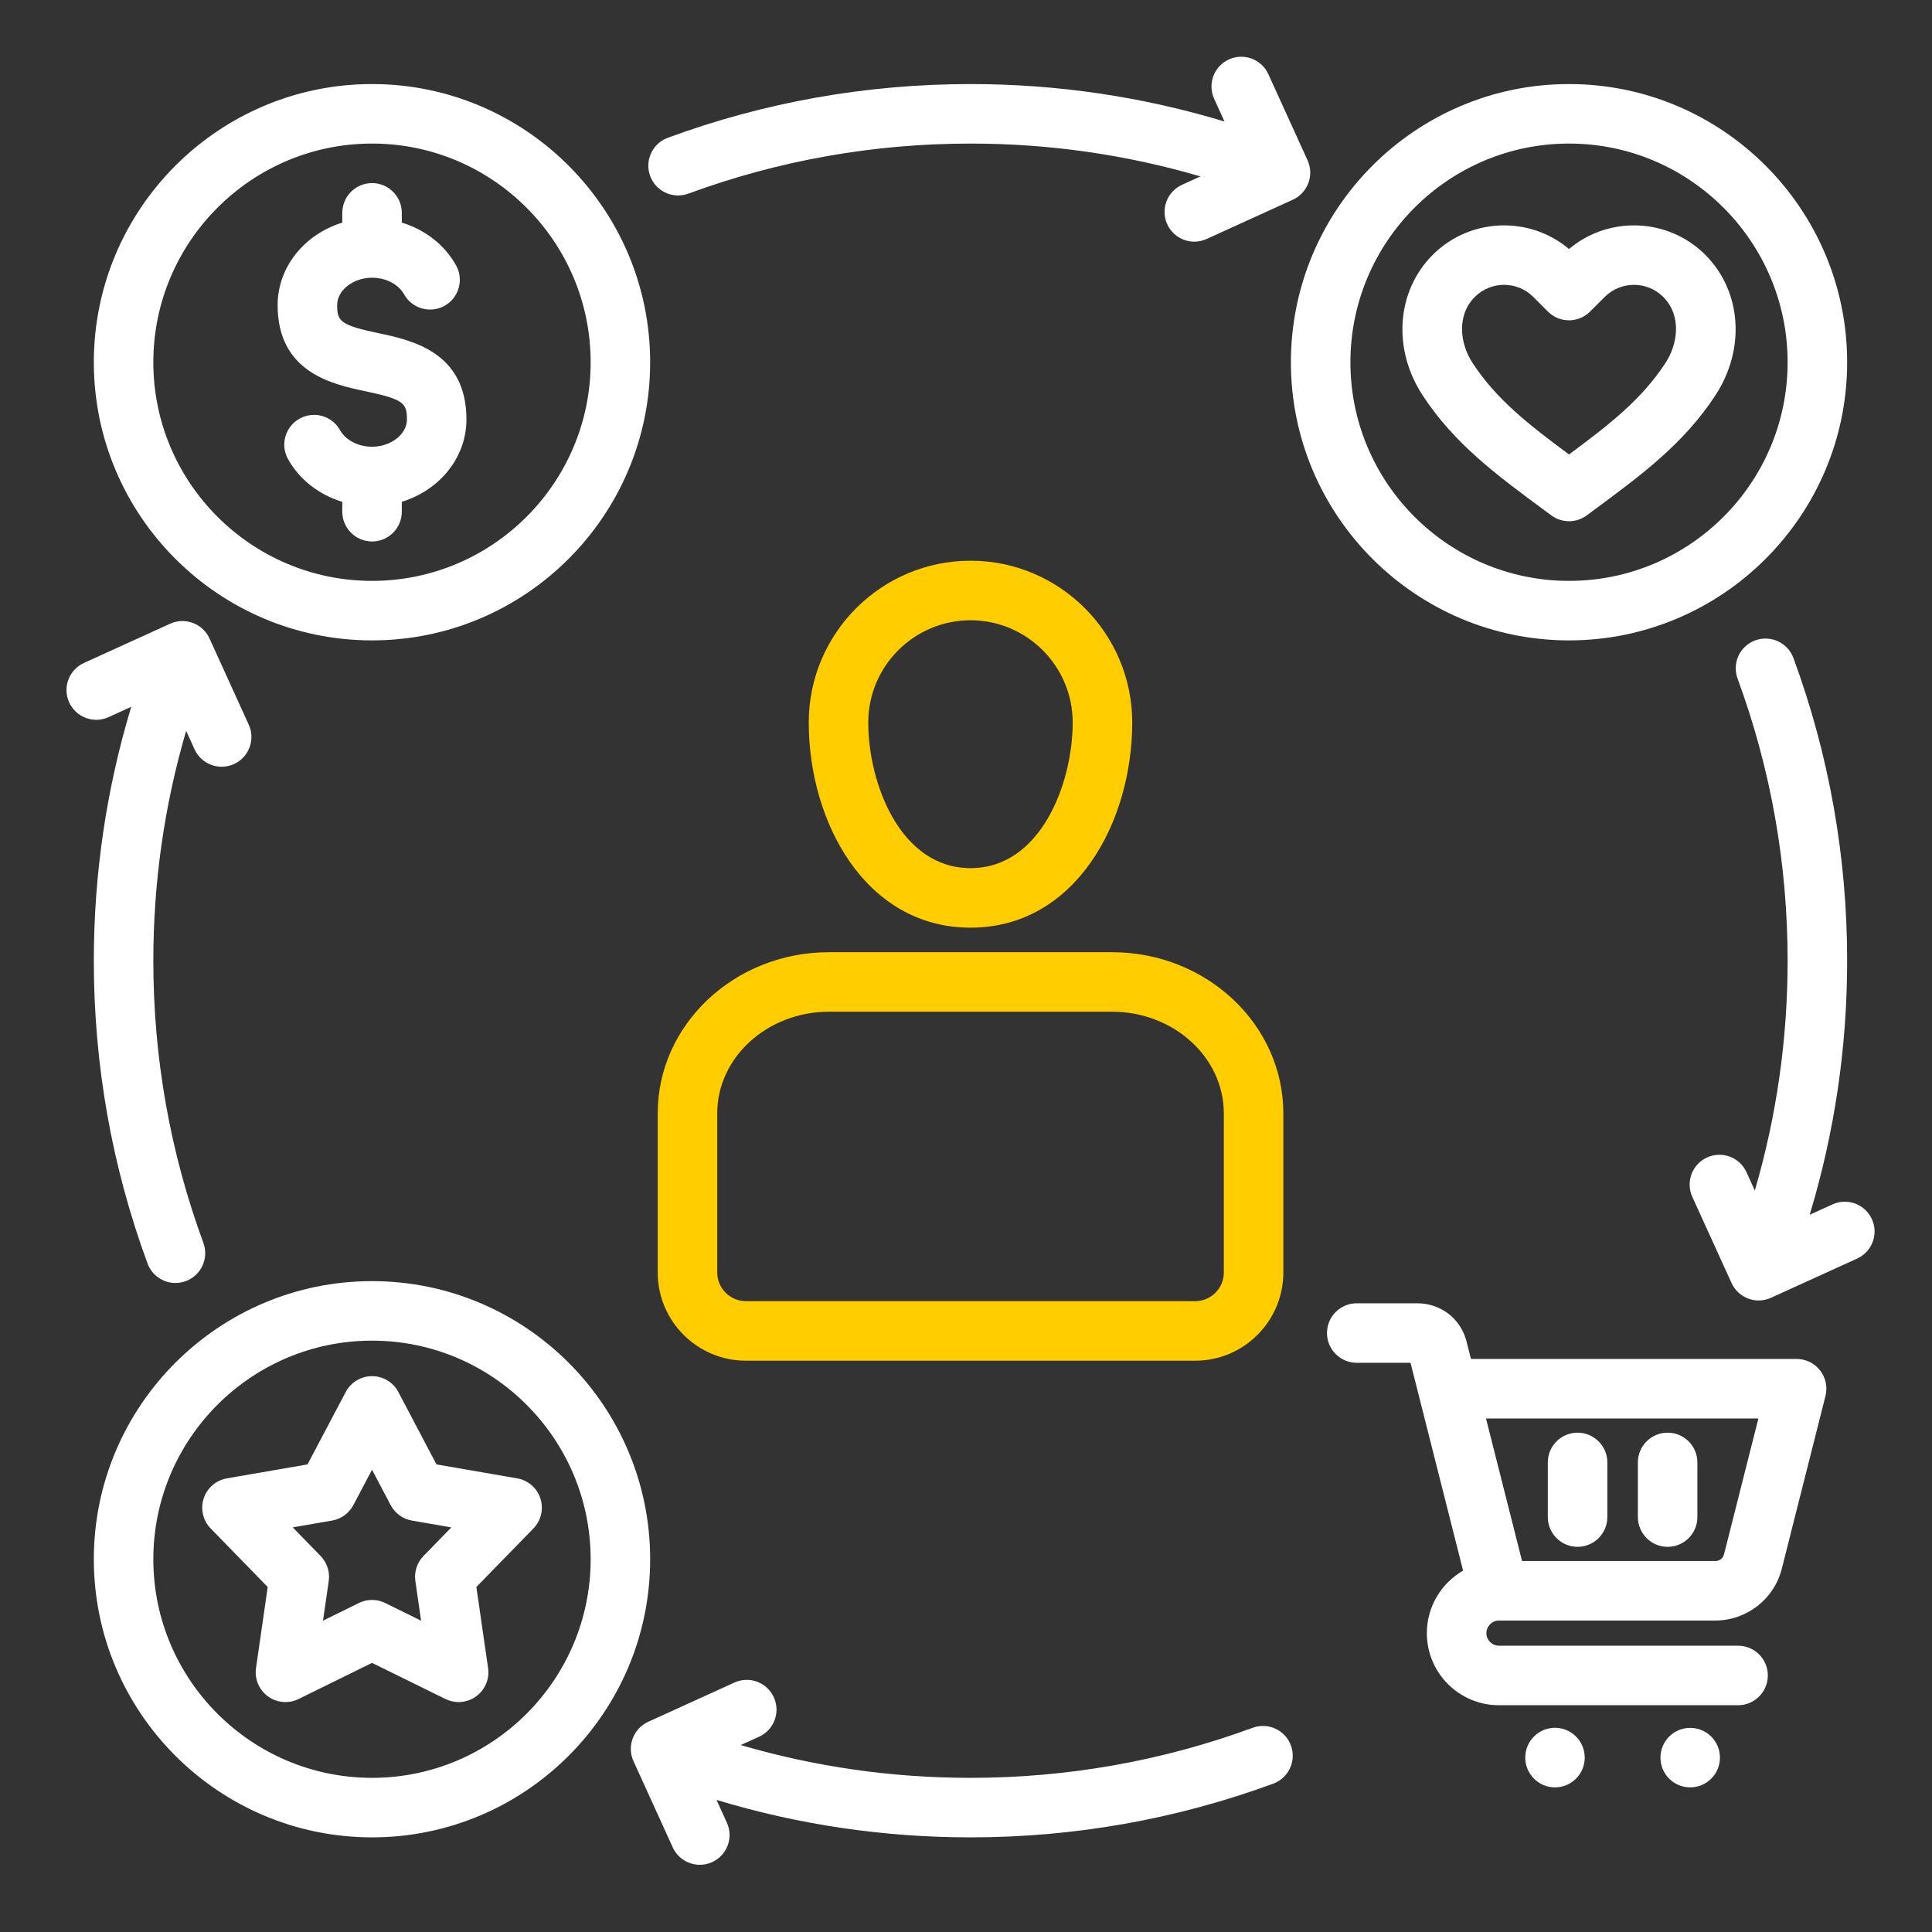 <?xml version="1.0" encoding="UTF-8"?> <svg xmlns="http://www.w3.org/2000/svg" width="71" height="71" viewBox="0 0 71 71" fill="none"><rect x="0" y="0" width="71" height="71" fill="#333333" stroke="none"/><g id="shopping_16090830 1"><path id="Vector" d="M13.673 23.534C19.308 23.534 23.893 18.949 23.893 13.313C23.893 7.678 19.308 3.089 13.673 3.089C8.037 3.089 3.448 7.675 3.448 13.313C3.448 18.951 8.035 23.534 13.673 23.534ZM13.673 5.276C18.102 5.276 21.706 8.882 21.706 13.313C21.706 17.745 18.102 21.347 13.673 21.347C9.243 21.347 5.635 17.743 5.635 13.313C5.635 8.884 9.241 5.276 13.673 5.276ZM10.203 11.213C10.203 9.803 11.2 8.605 12.579 8.182V7.822C12.579 7.218 13.069 6.728 13.673 6.728C14.277 6.728 14.766 7.218 14.766 7.822V8.181C15.616 8.438 16.335 8.991 16.759 9.749C17.054 10.277 16.865 10.943 16.338 11.238C15.81 11.532 15.144 11.343 14.849 10.816C14.642 10.445 14.18 10.206 13.673 10.206C12.978 10.206 12.39 10.667 12.39 11.213C12.39 11.807 12.511 11.949 13.897 12.241C15.111 12.497 17.142 12.925 17.142 15.414C17.142 16.822 16.145 18.019 14.766 18.441V18.805C14.766 19.409 14.277 19.899 13.673 19.899C13.069 19.899 12.579 19.409 12.579 18.805V18.442C11.729 18.184 11.009 17.632 10.586 16.874C10.291 16.346 10.48 15.68 11.008 15.386C11.535 15.091 12.201 15.279 12.496 15.807C12.703 16.177 13.165 16.417 13.673 16.417C14.367 16.417 14.955 15.958 14.955 15.414C14.955 14.817 14.834 14.675 13.446 14.382C12.233 14.126 10.203 13.698 10.203 11.213ZM57.661 23.534C63.297 23.534 67.882 18.949 67.882 13.313C67.882 7.678 63.297 3.089 57.661 3.089C52.025 3.089 47.44 7.675 47.44 13.313C47.44 18.951 52.025 23.534 57.661 23.534ZM57.661 5.276C62.09 5.276 65.694 8.882 65.694 13.313C65.694 17.745 62.09 21.347 57.661 21.347C53.231 21.347 49.627 17.743 49.627 13.313C49.627 8.884 53.231 5.276 57.661 5.276ZM13.673 47.081C8.035 47.081 3.448 51.666 3.448 57.302C3.448 62.937 8.035 67.522 13.673 67.522C19.311 67.522 23.893 62.937 23.893 57.302C23.893 51.666 19.308 47.081 13.673 47.081ZM13.673 65.335C9.241 65.335 5.635 61.731 5.635 57.302C5.635 52.872 9.241 49.268 13.673 49.268C18.104 49.268 21.706 52.872 21.706 57.302C21.706 61.731 18.102 65.335 13.673 65.335ZM47.44 64.144C47.649 64.712 47.358 65.34 46.791 65.548C43.228 66.858 39.485 67.522 35.667 67.522C32.479 67.522 29.348 67.059 26.332 66.146L26.713 66.983C26.963 67.533 26.721 68.181 26.171 68.432C26.024 68.499 25.87 68.53 25.718 68.53C25.303 68.53 24.906 68.292 24.722 67.889L23.281 64.723C23.16 64.459 23.15 64.158 23.252 63.886C23.353 63.615 23.559 63.395 23.823 63.274L26.989 61.833C27.539 61.582 28.188 61.825 28.438 62.375C28.688 62.925 28.446 63.573 27.896 63.824L27.222 64.13C29.954 64.93 32.785 65.335 35.667 65.335C39.227 65.335 42.716 64.716 46.036 63.495C46.603 63.287 47.232 63.578 47.44 64.144ZM23.893 6.467C23.684 5.9 23.975 5.271 24.542 5.063C28.101 3.753 31.844 3.089 35.667 3.089C38.85 3.089 41.981 3.552 44.999 4.465L44.62 3.632C44.37 3.082 44.612 2.433 45.162 2.183C45.712 1.933 46.361 2.176 46.611 2.725L48.053 5.892C48.173 6.156 48.183 6.457 48.081 6.728C47.98 7 47.774 7.22 47.51 7.34L44.344 8.782C44.197 8.849 44.043 8.881 43.891 8.881C43.476 8.881 43.079 8.643 42.895 8.24C42.645 7.69 42.888 7.042 43.438 6.791L44.115 6.483C41.38 5.681 38.547 5.276 35.667 5.276C32.102 5.276 28.614 5.895 25.297 7.116C24.73 7.324 24.102 7.034 23.893 6.467ZM52.289 14.54C53.444 16.306 55.019 17.469 56.685 18.7L57.01 18.94C57.203 19.083 57.432 19.155 57.661 19.155C57.89 19.155 58.119 19.083 58.312 18.94L58.636 18.7C60.303 17.469 61.877 16.306 63.031 14.542C64.157 12.832 64.007 10.702 62.665 9.36C61.297 7.997 59.115 7.927 57.661 9.15C56.209 7.927 54.026 7.997 52.657 9.36L52.655 9.362C51.315 10.702 51.165 12.833 52.289 14.54ZM54.201 10.91C54.793 10.321 55.755 10.321 56.345 10.909L56.887 11.451C57.315 11.879 58.007 11.878 58.434 11.451L58.975 10.91C59.567 10.321 60.529 10.321 61.12 10.909C61.818 11.607 61.653 12.658 61.203 13.342C60.325 14.683 59.143 15.603 57.661 16.701C56.179 15.603 54.996 14.683 54.117 13.34C53.669 12.659 53.504 11.608 54.201 10.91ZM19.86 55.069C19.735 54.683 19.406 54.398 19.006 54.329L16.04 53.816L14.64 51.157C14.451 50.798 14.079 50.573 13.673 50.573C13.267 50.573 12.895 50.797 12.705 51.156L11.301 53.816L8.339 54.329C7.939 54.398 7.61 54.683 7.485 55.069C7.36 55.455 7.459 55.879 7.742 56.17L9.838 58.322L9.408 61.3C9.35 61.702 9.519 62.103 9.847 62.341C10.176 62.58 10.609 62.617 10.973 62.438L13.672 61.11L16.371 62.438C16.524 62.513 16.689 62.55 16.854 62.55C17.081 62.55 17.307 62.48 17.497 62.341C17.826 62.102 17.995 61.702 17.937 61.3L17.506 58.322L19.603 56.17C19.886 55.879 19.985 55.455 19.86 55.069ZM15.563 57.182C15.326 57.425 15.216 57.765 15.264 58.102L15.475 59.559L14.156 58.909C13.851 58.759 13.494 58.759 13.19 58.909L11.87 59.559L12.081 58.102C12.13 57.766 12.019 57.426 11.782 57.182L10.758 56.13L12.204 55.88C12.539 55.822 12.827 55.612 12.985 55.313L13.672 54.012L14.356 55.312C14.514 55.612 14.803 55.822 15.137 55.88L16.587 56.131L15.563 57.182ZM2.542 25.812C2.292 25.262 2.535 24.614 3.085 24.363L6.251 22.922C6.801 22.671 7.449 22.914 7.7 23.464L9.141 26.63C9.392 27.18 9.149 27.829 8.599 28.079C8.452 28.146 8.298 28.177 8.147 28.177C7.731 28.177 7.334 27.94 7.15 27.537L6.841 26.858C6.04 29.591 5.635 32.425 5.635 35.307C5.635 38.872 6.254 42.36 7.475 45.677C7.683 46.244 7.393 46.872 6.826 47.081C6.701 47.127 6.574 47.149 6.448 47.149C6.003 47.149 5.585 46.875 5.422 46.432C4.112 42.873 3.448 39.13 3.448 35.307C3.448 32.121 3.911 28.99 4.823 25.975L3.991 26.354C3.441 26.605 2.793 26.362 2.542 25.812ZM68.249 46.252L65.082 47.693C64.939 47.759 64.784 47.792 64.629 47.792C64.499 47.792 64.37 47.769 64.246 47.722C63.974 47.62 63.754 47.415 63.634 47.151L62.192 43.985C61.942 43.435 62.184 42.786 62.734 42.536C63.284 42.286 63.932 42.528 64.183 43.078L64.489 43.751C65.289 41.017 65.694 38.186 65.694 35.307C65.694 31.743 65.075 28.254 63.855 24.938C63.646 24.371 63.936 23.742 64.503 23.534C65.07 23.325 65.699 23.616 65.908 24.183C67.218 27.742 67.882 31.485 67.882 35.307C67.882 38.492 67.418 41.623 66.505 44.642L67.342 44.261C67.892 44.011 68.541 44.253 68.791 44.803C69.041 45.353 68.799 46.001 68.249 46.252ZM58.238 64.592C58.238 65.192 57.75 65.685 57.145 65.685C56.541 65.685 56.052 65.192 56.052 64.592C56.052 63.987 56.541 63.495 57.145 63.495C57.75 63.495 58.238 63.987 58.238 64.592ZM63.207 64.592C63.207 65.196 62.718 65.685 62.114 65.685C61.509 65.685 61.021 65.196 61.021 64.592C61.021 63.987 61.509 63.499 62.114 63.499C62.718 63.499 63.207 63.987 63.207 64.592ZM66.024 49.941H54.057L53.888 49.274L53.88 49.244C53.651 48.437 52.929 47.895 52.084 47.895H49.859C49.255 47.895 48.766 48.384 48.766 48.988C48.766 49.592 49.255 50.082 49.859 50.082H51.836L53.768 57.72C52.973 58.178 52.436 59.036 52.436 60.018C52.436 61.478 53.623 62.666 55.084 62.666H63.874C64.478 62.666 64.967 62.176 64.967 61.572C64.967 60.968 64.478 60.479 63.874 60.479H55.084C54.834 60.479 54.623 60.268 54.623 60.018C54.623 59.767 54.833 59.555 55.082 59.554L55.087 59.554H63.029C64.19 59.554 65.198 58.769 65.481 57.647L67.085 51.303C67.168 50.976 67.095 50.629 66.888 50.363C66.68 50.096 66.362 49.941 66.024 49.941ZM63.359 57.112C63.319 57.272 63.196 57.367 63.029 57.367H55.935L54.61 52.129H64.62L63.359 57.112ZM56.881 55.751V53.744C56.881 53.14 57.371 52.65 57.975 52.65C58.579 52.65 59.069 53.14 59.069 53.744V55.751C59.069 56.355 58.579 56.845 57.975 56.845C57.371 56.845 56.881 56.355 56.881 55.751ZM60.191 55.751V53.744C60.191 53.14 60.68 52.65 61.284 52.65C61.889 52.65 62.378 53.14 62.378 53.744V55.751C62.378 56.355 61.889 56.845 61.284 56.845C60.68 56.845 60.191 56.355 60.191 55.751Z" fill="white"></path><path id="Vector_2" d="M35.667 34.091C39.526 34.091 41.609 30.207 41.609 26.552C41.609 23.274 38.943 20.606 35.667 20.606C32.39 20.606 29.721 23.274 29.721 26.552C29.721 30.207 31.805 34.091 35.667 34.091ZM35.667 22.794C37.737 22.794 39.421 24.48 39.421 26.553C39.421 28.775 38.256 31.904 35.667 31.904C33.077 31.904 31.908 28.775 31.908 26.553C31.908 24.48 33.594 22.794 35.667 22.794ZM24.171 40.916V46.764C24.171 48.551 25.625 50.005 27.412 50.005H43.922C45.709 50.005 47.162 48.551 47.162 46.764V40.916C47.162 37.65 44.339 34.993 40.868 34.993H30.465C26.994 34.993 24.171 37.65 24.171 40.916ZM26.358 40.916C26.358 38.856 28.201 37.18 30.465 37.18H40.868C43.132 37.18 44.975 38.856 44.975 40.916V46.764C44.975 47.345 44.502 47.817 43.922 47.817H27.412C26.831 47.817 26.358 47.345 26.358 46.764V40.916Z" fill="#FFCD00"></path></g></svg> 